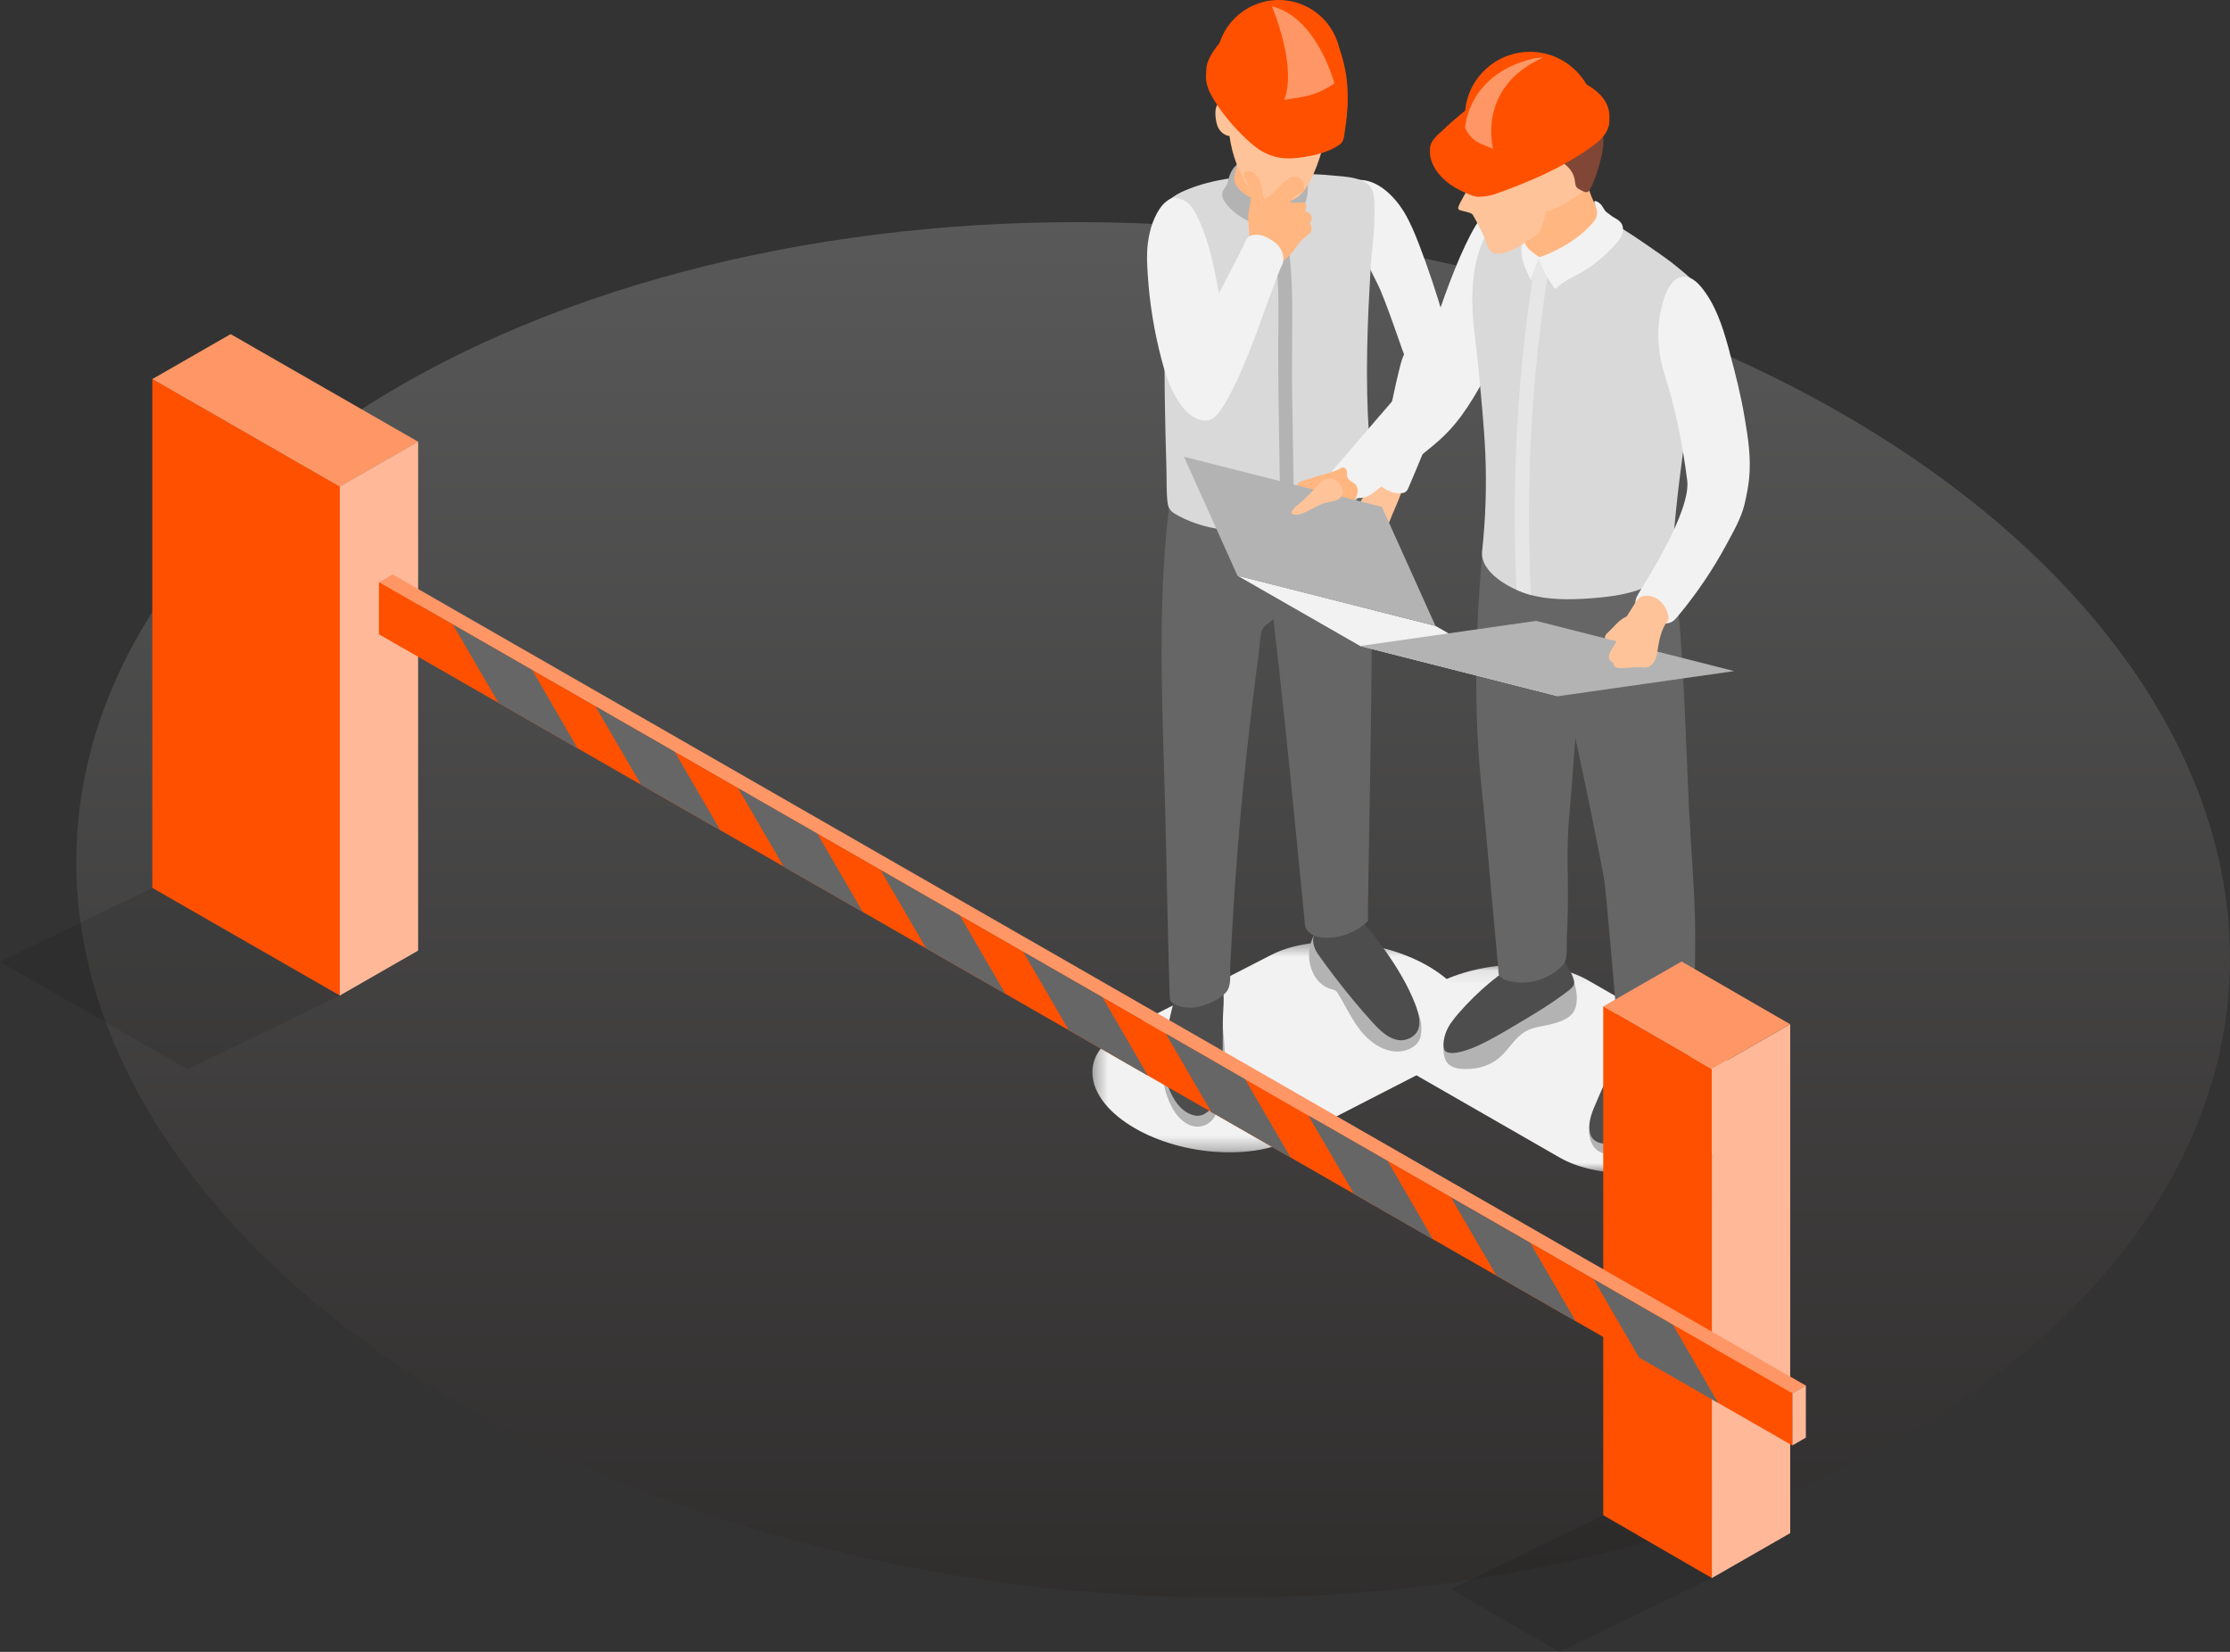 <svg width="162" height="120" viewBox="0 0 162 120" fill="none" xmlns="http://www.w3.org/2000/svg">
<rect x="0" y="0" width="162" height="120" fill="#333333" stroke="none"/>
<path style="mix-blend-mode:multiply" opacity="0.2" d="M158.828 83.467C146.702 109.333 103.273 122.532 61.812 112.938C20.359 103.351 -3.417 74.604 8.709 48.738C20.835 22.872 64.264 9.673 105.724 19.267C147.177 28.855 170.961 57.601 158.835 83.467H158.828Z" fill="url(#paint0_linear_4998_60547)"/>
<g style="mix-blend-mode:multiply">
<mask id="mask0_4998_60547" style="mask-type:luminance" maskUnits="userSpaceOnUse" x="79" y="68" width="28" height="16">
<path d="M106.831 68.422H79.354V83.712H106.831V68.422Z" fill="white"/>
</mask>
<g mask="url(#mask0_4998_60547)">
<path d="M93.843 82.766L104.647 77.219C107.752 75.623 107.515 72.573 104.119 70.408C100.723 68.244 95.448 67.779 92.342 69.374L81.539 74.921C78.433 76.517 78.671 79.568 82.066 81.732C85.462 83.896 90.737 84.361 93.843 82.766Z" fill="#F2F2F2"/>
</g>
</g>
<g style="mix-blend-mode:multiply">
<mask id="mask1_4998_60547" style="mask-type:luminance" maskUnits="userSpaceOnUse" x="101" y="70" width="27" height="16">
<path d="M127.532 70.09H101.147V85.232H127.532V70.09Z" fill="white"/>
</mask>
<g mask="url(#mask1_4998_60547)">
<path d="M113.31 84.095L103.123 78.245C100.196 76.561 100.56 73.628 103.941 71.686C107.321 69.743 112.433 69.536 115.361 71.213L125.548 77.063C128.475 78.747 128.111 81.68 124.73 83.622C121.35 85.565 116.238 85.772 113.31 84.095Z" fill="#F2F2F2"/>
</g>
</g>
<path d="M87.119 72.24C86.889 72.225 86.718 72.306 86.51 72.366C86.302 72.425 86.071 72.432 85.856 72.462C85.767 72.476 85.67 72.484 85.596 72.543C85.499 72.609 85.462 72.735 85.425 72.846C85.031 74.212 84.704 75.601 84.563 77.012C84.489 77.765 84.459 78.541 84.667 79.264C84.942 80.232 85.507 81.414 86.532 81.769C87.134 81.975 87.78 81.761 88.144 81.259C88.553 80.69 88.672 79.951 88.791 79.272C89.096 77.514 88.999 75.763 88.754 74.005C88.687 73.518 88.605 73.023 88.412 72.565C88.182 72.018 88.107 72.661 87.803 72.587C87.728 72.572 87.684 72.425 87.609 72.373C87.476 72.284 87.268 72.255 87.119 72.24Z" fill="#B3B3B3"/>
<path d="M87.156 71.449C86.926 71.435 86.755 71.516 86.547 71.575C86.339 71.634 86.109 71.641 85.893 71.671C85.804 71.686 85.707 71.693 85.633 71.752C85.536 71.819 85.499 71.944 85.469 72.055C85.076 73.422 84.749 74.81 84.608 76.221C84.533 76.975 84.504 77.75 84.712 78.474C84.987 79.442 85.551 80.623 86.577 80.978C86.755 81.037 86.941 81.074 87.119 81.052C87.349 81.022 87.565 80.904 87.743 80.756C88.308 80.276 88.523 79.508 88.642 78.784C88.828 77.61 88.828 76.413 88.828 75.224C88.828 74.618 88.828 74.005 88.865 73.399C88.895 72.86 88.94 72.284 88.798 71.752C88.731 71.494 88.605 71.243 88.397 71.08C88.36 71.25 88.1 71.856 87.847 71.797C87.773 71.782 87.728 71.634 87.654 71.582C87.52 71.494 87.312 71.464 87.164 71.449" fill="#4D4D4D"/>
<path d="M98.101 67.372C97.989 67.431 97.714 67.342 97.633 67.313C97.506 67.269 97.424 67.202 97.283 67.187C96.889 67.172 96.667 66.855 96.377 66.611C96.355 66.589 96.332 66.574 96.302 66.574C96.273 66.574 96.251 66.596 96.228 66.618C96.028 66.818 95.894 67.062 95.767 67.305C95.515 67.786 95.255 68.273 95.151 68.805C94.943 69.928 95.366 71.294 96.481 71.782C96.622 71.841 96.778 71.863 96.927 71.922C97.09 71.981 97.135 72.07 97.224 72.218C97.395 72.498 97.558 72.786 97.714 73.074C98.041 73.658 98.361 74.249 98.769 74.781C99.438 75.652 100.419 76.383 101.519 76.391C102.225 76.391 103.064 76.007 103.206 75.268C103.362 74.478 103.183 73.577 102.619 72.978C102.604 73.096 102.477 73.2 102.373 73.119C102.314 73.074 102.336 72.89 102.321 72.823C102.254 72.483 102.032 72.158 101.861 71.863C101.474 71.183 101.051 70.526 100.605 69.891C99.891 68.879 99.126 67.896 98.205 67.054C98.264 67.106 98.16 67.313 98.093 67.379" fill="#B3B3B3"/>
<path d="M98.138 66.582C98.027 66.641 97.752 66.552 97.67 66.523C97.544 66.478 97.462 66.412 97.321 66.397C96.957 66.382 96.726 66.272 96.392 66.176C96.37 66.176 96.355 66.146 96.37 66.139C96.05 66.707 95.76 67.284 95.493 67.874C95.463 67.948 95.426 68.022 95.411 68.096C95.322 68.488 95.522 68.997 95.746 69.315C96.154 69.891 96.578 70.467 97.009 71.028C97.871 72.151 98.777 73.244 99.728 74.293C100.434 75.069 101.467 76.022 102.559 75.335C103.414 74.803 103.102 73.695 102.797 72.912C102.262 71.553 101.497 70.29 100.657 69.093C99.944 68.081 99.178 67.099 98.257 66.257C98.317 66.309 98.212 66.515 98.145 66.582" fill="#4D4D4D"/>
<path d="M99.624 38.538C99.58 37.039 99.513 35.539 99.327 34.047C99.223 33.227 99.082 32.4 98.733 31.654C98.867 31.928 98.621 32.77 98.592 33.08C98.547 33.538 98.428 33.818 98.228 34.225C97.819 35.037 97.276 35.761 96.57 36.337C96.073 36.743 95.486 37.083 94.839 37.142C94.156 37.201 93.516 36.943 92.9 36.677C92.811 36.64 91.235 36.042 91.25 36.152C91.562 38.147 91.852 40.141 92.134 42.135C93.085 48.834 94.72 66.524 94.765 66.82C94.794 67.034 94.78 67.292 94.891 67.484C95.017 67.698 95.24 67.868 95.471 67.964C95.753 68.09 96.065 68.127 96.377 68.127C97.462 68.127 98.547 67.698 99.327 66.952C99.35 66.93 99.364 66.915 99.379 66.886C99.379 66.864 99.379 66.842 99.379 66.82C99.32 66.421 99.825 45.296 99.624 38.538Z" fill="#666666"/>
<path d="M93.406 40.148C93.294 38.973 93.012 37.814 92.596 36.654C92.551 36.521 92.492 36.381 92.373 36.3C92.239 36.211 92.068 36.218 91.912 36.226C91.154 36.285 90.396 36.41 89.638 36.373C87.915 36.292 86.257 35.332 85.336 33.877C85.21 34.697 85.091 35.524 84.987 36.351C84.117 43.132 84.385 49.861 84.585 56.67C84.638 58.414 84.682 60.157 84.719 61.9C84.794 65.386 84.861 68.865 84.972 72.351C84.972 72.492 84.987 72.632 85.061 72.75C85.121 72.839 85.217 72.898 85.314 72.949C85.856 73.23 86.503 73.26 87.105 73.127C87.758 72.979 88.553 72.617 89.029 72.129C89.49 71.657 89.341 70.822 89.371 70.202C89.453 68.459 89.557 66.723 89.668 64.98C89.906 61.501 90.203 58.029 90.582 54.565C90.842 52.18 91.132 49.787 91.451 47.408C91.518 46.906 91.504 46.286 91.674 45.806C91.808 45.414 92.091 45.355 92.38 45.082C93.012 44.505 93.257 43.568 93.354 42.755C93.473 41.869 93.48 41.005 93.406 40.148Z" fill="#666666"/>
<path d="M98.933 36.293C98.621 36.824 98.316 37.356 98.004 37.888C97.9 38.073 97.796 38.324 97.945 38.479C98.086 38.627 98.331 38.545 98.51 38.449C98.725 38.324 98.926 38.176 99.104 38.006C98.911 38.848 98.591 39.661 98.168 40.407C98.026 40.651 97.878 40.902 97.811 41.175C97.766 41.345 97.781 41.566 97.945 41.648C98.093 41.722 98.264 41.626 98.383 41.522C98.814 41.153 99.067 40.628 99.297 40.119C99.163 40.754 99.022 41.389 98.978 42.039C98.963 42.217 98.963 42.401 99.037 42.556C99.119 42.711 99.305 42.83 99.468 42.77C99.594 42.726 99.669 42.601 99.765 42.512C99.84 42.438 99.921 42.386 99.996 42.312C100.137 42.165 100.189 41.958 100.226 41.758C100.412 40.85 100.382 39.904 100.59 38.996C100.917 37.548 101.801 36.256 102.069 34.793C102.084 34.734 102.091 34.667 102.069 34.608C102.046 34.527 101.98 34.461 101.92 34.409C101.556 34.114 101.095 33.973 100.649 33.848C100.687 33.855 100.345 34.498 100.308 34.549C100.181 34.741 100.033 34.904 99.854 35.052C99.461 35.391 99.193 35.842 98.933 36.285" fill="#FFC399"/>
<path d="M105.383 25.576C105.383 24.712 105.115 23.914 104.87 23.072C104.35 21.277 103.763 19.512 103.094 17.769C102.782 16.964 102.455 16.159 102.009 15.42C101.994 15.391 101.972 15.361 101.957 15.332C101.266 14.231 100.025 12.976 98.599 13.072C98.539 13.072 98.472 13.086 98.42 13.123C98.331 13.197 98.338 13.33 98.353 13.441C98.398 13.751 98.502 14.061 98.495 14.371C98.495 14.733 98.398 15.103 98.391 15.472C98.383 16.211 98.495 16.942 98.725 17.636C99.074 18.692 99.602 19.675 100.092 20.665C100.649 21.78 101.898 25.539 102.002 25.746C101.794 26.167 101.697 26.684 101.586 27.113C101.318 28.161 100.493 32.216 100.256 33.184C100.196 33.413 100.144 33.635 100.077 33.864C100.048 33.982 100.01 34.1 99.981 34.211C99.944 34.329 99.877 34.462 99.862 34.58C99.825 34.942 100.263 35.289 100.531 35.466C100.954 35.739 101.474 35.917 101.965 35.799C102.225 35.739 102.299 35.474 102.396 35.252C103.666 32.268 104.937 29.277 105.338 26.034C105.36 25.879 105.368 25.731 105.368 25.584" fill="#F2F2F2"/>
<path d="M99.729 13.898C99.35 12.841 97.686 12.834 96.749 12.745C95.464 12.612 94.171 12.634 92.885 12.679C90.574 12.76 88.211 12.923 86.086 13.838C85.685 14.008 85.291 14.208 84.979 14.511C84.667 14.813 84.444 15.227 84.466 15.663C84.489 16.099 84.727 16.431 84.712 16.874C84.697 17.354 84.682 17.834 84.674 18.314C84.585 21.793 84.57 25.279 84.615 28.758C84.637 30.502 84.682 32.237 84.734 33.98C84.764 34.808 84.719 35.672 84.816 36.492C84.882 37.075 85.172 37.238 85.67 37.504C86.22 37.799 86.814 38.02 87.416 38.19C88.68 38.538 90.002 38.634 91.31 38.611C93.517 38.575 95.791 38.19 97.633 36.972C98.317 36.521 98.964 35.952 99.454 35.295C99.967 34.608 99.632 33.781 99.558 32.961C99.38 30.989 99.305 29.017 99.305 27.037C99.305 24.954 99.38 22.872 99.499 20.796C99.551 19.843 99.588 18.927 99.699 17.982C99.826 16.941 99.87 15.884 99.848 14.836C99.84 14.518 99.826 14.2 99.714 13.898" fill="#D9D9D9"/>
<path d="M93.97 38.369C93.635 38.428 93.308 38.48 92.974 38.509C93.004 36.227 92.967 33.937 92.922 31.699C92.892 29.727 92.855 27.681 92.863 25.672V24.594C92.9 21.477 92.937 18.249 91.993 15.287L92.944 14.984C93.933 18.094 93.903 21.403 93.866 24.601V25.672C93.843 27.674 93.88 29.705 93.918 31.677C93.962 33.871 93.999 36.116 93.97 38.361" fill="#B3B3B3"/>
<path d="M91.346 11.268C91.25 11.179 91.146 11.069 91.027 11.017C90.938 10.98 90.849 11.002 90.767 10.965C90.67 10.928 90.314 10.581 90.365 10.463C90.061 11.12 89.511 13.159 89.422 13.477C89.333 13.802 89.281 13.964 89.489 14.267C89.89 14.843 90.536 15.227 91.235 15.367C91.926 15.5 92.654 15.397 93.308 15.131C93.724 14.961 94.393 14.621 94.564 14.164C94.66 13.905 94.601 13.499 94.608 13.218C94.623 12.871 94.638 12.516 94.653 12.169C94.549 12.443 94.252 12.598 93.962 12.62C93.672 12.642 93.39 12.546 93.122 12.428C92.468 12.147 91.867 11.755 91.354 11.268" fill="#FFB680"/>
<path d="M92.558 16.551C92.343 16.492 92.12 16.47 91.904 16.44C90.841 16.263 89.846 15.709 89.147 14.896C88.917 14.63 88.709 14.291 88.813 13.958C88.858 13.803 88.969 13.67 89.058 13.53C89.229 13.264 89.229 12.961 89.355 12.673C89.437 12.481 89.541 12.281 89.682 12.126C89.772 12.03 89.876 11.949 89.95 11.846C89.898 12.038 89.809 12.222 89.749 12.415C89.705 12.562 89.675 12.717 89.668 12.865C89.66 13.005 89.653 13.153 89.712 13.286C89.823 13.545 90.024 13.759 90.232 13.944C90.819 14.446 91.451 14.616 92.186 14.793C92.506 14.867 92.506 15.074 92.528 15.369C92.536 15.472 92.543 16.551 92.573 16.558" fill="#B3B3B3"/>
<path d="M93.189 16.425C93.383 16.447 93.554 16.314 93.702 16.189C93.881 16.026 94.074 15.901 94.237 15.723C94.408 15.531 94.549 15.317 94.668 15.096C95.092 14.283 95.055 13.434 94.921 12.555C94.557 13.397 93.895 14.113 93.078 14.534C92.863 14.645 92.536 14.608 92.387 14.845C92.283 15.007 92.432 15.066 92.528 15.192C92.669 15.369 92.766 15.591 92.87 15.79C92.907 15.864 93.123 16.425 93.182 16.433" fill="#B3B3B3"/>
<path d="M94.438 2.213C93.881 1.969 93.257 1.844 92.647 1.873C92.046 1.903 91.406 1.977 90.849 2.213C89.98 2.59 89.37 3.425 89.088 4.326C88.91 4.887 88.85 5.478 88.85 6.069C88.85 6.364 88.88 6.66 88.887 6.955C88.887 7.096 88.858 7.406 89.021 7.48C88.828 7.398 88.59 7.45 88.449 7.605C88.174 7.915 88.315 8.839 88.457 9.186C88.605 9.541 88.932 9.843 89.318 9.88C89.512 11.254 89.995 12.635 90.834 13.751C91.02 13.995 91.221 14.223 91.466 14.393C92.023 14.77 92.751 14.77 93.42 14.659C94.111 14.541 94.512 14.194 94.891 13.625C95.308 12.99 95.605 12.251 95.843 11.535C96.118 10.722 96.326 9.88 96.467 9.038C96.615 8.189 96.645 7.362 96.675 6.512C96.69 5.973 96.675 5.441 96.578 4.909C96.489 4.414 96.259 4.097 96.006 3.661C95.85 3.388 95.753 3.151 95.516 2.922C95.196 2.627 94.832 2.39 94.431 2.213" fill="#FFC399"/>
<path d="M90.373 4.591C90.225 4.17 90.121 3.741 90.076 3.291C90.061 3.143 90.032 2.959 89.89 2.899C89.809 2.863 89.712 2.877 89.623 2.899C89.385 2.988 89.207 3.188 89.095 3.409C88.984 3.631 88.932 3.882 88.887 4.126C88.687 5.234 88.597 6.356 88.62 7.486C88.895 7.597 89.11 7.834 89.251 8.1C89.348 8.284 89.46 8.919 89.653 8.897C89.779 8.882 89.935 8.735 90.084 8.705C90.136 8.698 90.463 8.653 90.492 8.705C90.299 8.21 90.284 7.664 90.292 7.139C90.292 6.859 90.373 6.6 90.388 6.319C90.418 5.839 90.648 5.293 90.47 4.827C90.44 4.739 90.403 4.657 90.373 4.569" fill="#804636"/>
<path d="M96.429 8.669C96.436 8.714 96.451 8.765 96.488 8.78C96.592 8.529 96.696 8.271 96.808 8.019C96.882 7.842 96.957 7.672 97.008 7.495C97.083 7.229 97.12 6.963 97.157 6.69C97.216 6.239 97.276 5.789 97.254 5.338C97.239 5.013 97.172 4.673 96.986 4.4C96.882 4.245 96.704 4.105 96.525 4.149C96.347 4.193 96.258 4.393 96.206 4.57C96.035 5.19 96.072 5.803 96.139 6.439C96.213 7.192 96.295 7.931 96.436 8.677" fill="#804636"/>
<path d="M88.962 4.916C89.229 5.108 89.571 5.16 89.898 5.182C90.225 5.204 90.567 5.197 90.879 5.3C90.708 5.618 90.314 5.861 90.344 6.223C90.373 6.519 90.686 6.704 90.968 6.8C91.622 7.036 92.328 7.147 93.011 7.021C93.695 6.896 94.341 6.526 94.728 5.95C94.772 6.105 94.943 6.194 95.092 6.26C95.508 6.445 95.976 6.63 96.4 6.452C96.793 6.29 96.994 5.854 97.083 5.433C97.165 5.042 97.172 4.628 97.098 4.229C97.039 3.889 96.92 3.557 96.771 3.239C96.645 2.981 96.481 2.73 96.288 2.523C95.761 1.969 94.936 1.703 94.185 1.851C93.999 1.888 93.821 1.947 93.635 1.947C93.494 1.947 93.361 1.91 93.227 1.88C92.402 1.696 91.525 1.806 90.723 2.08C90.269 2.235 89.831 2.442 89.467 2.752C88.932 3.202 88.181 4.347 88.962 4.916Z" fill="#995441"/>
<path d="M87.899 6.718C88.047 7.036 88.233 7.339 88.419 7.62C89.118 8.654 89.957 9.599 90.893 10.419C91.852 11.254 92.848 11.608 94.126 11.483C95.151 11.379 96.504 11.113 97.351 10.478C97.685 10.227 97.655 9.71 97.722 9.333C97.811 8.816 97.863 8.299 97.878 7.775C97.908 6.748 97.782 5.714 97.507 4.724C97.328 4.081 97.083 3.431 96.645 2.929C96.645 3.21 96.615 3.498 96.645 3.779C96.66 3.956 96.712 4.081 96.541 4.214C96.303 4.392 95.879 4.333 95.604 4.384C94.653 4.547 93.665 4.613 92.714 4.384C92.067 4.229 91.354 3.963 90.797 3.594C90.574 3.446 90.418 3.269 90.306 3.025C90.262 2.922 90.054 2.316 90.188 2.242C89.422 2.693 88.753 3.306 88.248 4.03C87.884 4.547 87.535 5.145 87.617 5.795C87.654 6.12 87.758 6.43 87.891 6.733" fill="#FF5000"/>
<path d="M87.921 6.232C88.07 6.55 88.248 6.853 88.442 7.133C89.14 8.167 89.98 9.113 90.916 9.933C91.874 10.767 92.87 11.122 94.148 10.996C95.174 10.893 96.526 10.627 97.373 9.992C97.707 9.741 97.678 9.224 97.745 8.847C97.834 8.33 97.886 7.813 97.901 7.288C97.93 6.262 97.804 5.227 97.529 4.238C97.351 3.595 97.106 2.945 96.667 2.443C96.667 2.723 96.638 3.012 96.667 3.292C96.682 3.47 96.734 3.595 96.563 3.728C96.325 3.905 95.902 3.846 95.627 3.898C94.676 4.06 93.688 4.127 92.736 3.898C92.09 3.743 91.377 3.477 90.819 3.108C90.596 2.96 90.44 2.783 90.329 2.539C90.284 2.435 90.076 1.83 90.21 1.756C89.445 2.206 88.776 2.82 88.271 3.543C87.906 4.068 87.557 4.666 87.639 5.309C87.676 5.634 87.78 5.944 87.914 6.247" fill="#FF5000"/>
<path d="M97.388 4.695C97.388 4.843 97.366 4.983 97.343 5.123C97.18 5.633 96.734 6.113 96.021 6.482C94.208 7.413 91.332 7.273 89.601 6.172C88.909 5.729 88.508 5.205 88.389 4.673C88.389 4.54 88.389 4.407 88.389 4.274C88.389 4.126 88.412 3.978 88.434 3.838C88.761 1.578 90.767 -0.099 93.1 0.005C95.456 0.115 97.306 1.999 97.395 4.296C97.395 4.422 97.395 4.555 97.395 4.688" fill="#FF5000"/>
<path d="M92.357 0.471L92.431 0.663C92.431 0.663 93.776 4.903 92.81 7.244L94.074 7.037C94.787 6.919 95.471 6.668 96.087 6.291L96.481 6.047C96.481 6.047 95.634 1.232 92.365 0.471" fill="#FF5000"/>
<path d="M92.402 0.47L92.476 0.662C92.476 0.662 94.252 4.917 93.278 7.258L94.542 7.052C95.255 6.933 95.939 6.682 96.548 6.306L96.942 6.062C96.942 6.062 95.671 1.231 92.394 0.463" fill="#FF9666"/>
<path d="M83.731 16.189C83.56 16.662 83.456 17.157 83.389 17.652C83.285 18.435 83.33 19.195 83.382 19.978C83.516 22.076 83.857 24.152 84.4 26.183C84.742 27.476 85.195 28.798 86.101 29.788C86.369 30.076 86.681 30.349 87.067 30.43C87.506 30.526 87.996 30.349 88.271 29.994C88.435 29.78 88.524 29.522 88.598 29.263C89.371 26.545 89.014 23.635 88.472 20.857C88.16 19.262 87.833 17.622 87.164 16.13C86.904 15.546 86.599 14.837 85.983 14.549C85.782 14.453 85.492 14.35 85.269 14.365C85.076 14.38 84.89 14.512 84.734 14.631C84.511 14.8 84.34 15.015 84.192 15.251C84.14 15.325 84.095 15.406 84.05 15.487C83.924 15.716 83.82 15.953 83.731 16.197" fill="#F2F2F2"/>
<path d="M90.707 15.465C90.752 15.052 90.908 14.645 90.886 14.232C90.864 13.737 90.603 13.286 90.395 12.836C90.366 12.769 90.336 12.695 90.343 12.629C90.366 12.474 90.566 12.407 90.722 12.422C91.094 12.466 91.384 12.784 91.525 13.138C91.666 13.486 91.681 13.87 91.748 14.239C91.763 14.306 91.785 14.387 91.844 14.409C91.896 14.431 91.956 14.409 92.008 14.372C92.543 14.069 92.907 13.545 93.375 13.146C93.591 12.961 93.851 12.799 94.133 12.836C94.334 12.865 94.512 12.998 94.616 13.175C94.72 13.353 94.757 13.559 94.757 13.759C94.757 13.811 94.757 13.862 94.72 13.899C94.69 13.936 94.638 13.958 94.586 13.973C94.23 14.091 93.918 14.35 93.732 14.675C93.984 14.793 94.274 14.704 94.557 14.697C94.624 14.697 94.698 14.697 94.757 14.734C94.861 14.793 94.906 14.918 94.898 15.037C94.898 15.155 94.839 15.266 94.794 15.369C94.995 15.369 95.188 15.509 95.255 15.701C95.322 15.894 95.27 16.115 95.114 16.256C95.329 16.366 95.322 16.691 95.181 16.891C95.04 17.09 94.817 17.208 94.638 17.371C94.349 17.629 94.163 17.977 93.918 18.279C93.457 18.841 92.773 19.225 92.431 19.86C92.253 20.192 92.164 20.591 91.859 20.828C91.621 20.089 91.034 19.476 90.306 19.195C90.202 19.158 90.076 19.099 90.076 18.988C90.076 18.715 90.433 18.309 90.552 18.065C90.648 17.873 90.722 17.689 90.745 17.474C90.812 16.809 90.611 16.137 90.7 15.473" fill="#FFB680"/>
<path d="M86.108 25.48C85.893 25.849 85.692 26.218 85.566 26.625C85.209 27.762 85.521 29.077 86.346 29.948C86.718 30.34 87.26 30.657 87.788 30.524C88.234 30.414 88.538 30.015 88.783 29.631C89.608 28.346 90.188 26.927 90.767 25.517C91.34 24.128 92.781 19.925 93.108 19.319C93.376 18.824 93.197 18.204 92.826 17.805C92.662 17.628 92.454 17.488 92.246 17.362C91.993 17.214 91.726 17.096 91.436 17.059C91.198 17.029 90.886 17.059 90.686 17.214C90.507 17.355 90.455 17.598 90.359 17.798C90.188 18.16 89.096 20.287 88.716 20.989C87.966 22.377 87.186 23.744 86.361 25.088C86.279 25.221 86.198 25.354 86.116 25.494" fill="#F2F2F2"/>
<path d="M112.739 70.239C112.694 70.276 112.627 70.298 112.531 70.298C112.263 70.283 112.025 70.209 111.75 70.224C111.475 70.246 111.171 70.283 111.022 69.988C110.346 70.372 109.7 70.8 109.075 71.266C108.436 71.746 107.82 72.263 107.24 72.809C106.95 73.083 106.668 73.371 106.4 73.666C106.267 73.814 106.133 73.962 105.999 74.109C105.954 74.168 105.917 74.257 105.836 74.257C105.791 74.257 105.68 74.117 105.717 74.109C105.538 74.146 105.419 74.301 105.323 74.457C104.981 75.003 104.818 75.66 104.862 76.303C104.877 76.54 104.914 76.783 105.011 77.005C105.174 77.389 105.605 77.581 105.999 77.633C107.039 77.758 108.154 77.5 108.949 76.813C109.618 76.237 110.041 75.38 110.807 74.937C111.349 74.626 111.988 74.56 112.59 74.427C113.14 74.301 113.898 74.065 114.255 73.592C114.663 73.038 114.581 72.167 114.411 71.546C114.299 71.14 114.128 70.741 113.868 70.409C113.608 70.076 113.251 69.81 112.843 69.707C112.828 69.87 112.872 70.128 112.746 70.239" fill="#B3B3B3"/>
<path d="M112.731 69.677C112.679 69.721 112.612 69.751 112.531 69.743C112.263 69.729 112.025 69.655 111.75 69.669C111.475 69.692 111.171 69.729 111.022 69.433C109.112 70.534 107.396 71.952 105.954 73.614C105.598 74.028 105.249 74.471 105.048 74.98C104.907 75.342 104.825 75.771 104.892 76.155C104.966 76.598 105.657 76.509 105.992 76.436C106.571 76.317 107.128 76.081 107.663 75.822C108.444 75.438 109.194 75.002 109.937 74.559C111.327 73.739 112.716 72.919 113.987 71.93C114.277 71.701 114.433 71.516 114.321 71.154C114.165 70.637 113.883 70.157 113.504 69.766C113.311 69.573 113.095 69.396 112.865 69.256C112.887 69.411 112.843 69.581 112.746 69.669" fill="#4D4D4D"/>
<path d="M114.849 42.977C113.749 43.073 112.657 42.585 111.824 41.861C110.992 41.137 110.39 40.192 109.848 39.232C109.595 38.789 109.365 38.656 108.956 38.434C108.741 38.316 108.191 37.806 108.369 37.496C107.901 38.301 107.752 39.247 107.678 40.17C107.18 45.99 107.032 51.722 107.663 57.542C107.879 59.529 108.042 61.53 108.22 63.525C108.399 65.541 108.815 70.121 108.845 70.394C108.86 70.534 108.837 70.711 108.897 70.829C109.045 71.132 109.558 71.265 109.855 71.317C111.178 71.561 112.605 71.095 113.526 70.121C113.578 70.069 113.63 70.01 113.66 69.943C113.89 69.448 113.801 68.658 113.823 68.119C113.86 67.447 113.883 66.767 113.897 66.095C113.942 63.835 113.779 61.59 113.994 59.337C114.239 56.685 114.38 54.048 114.633 51.404C114.893 48.605 115.034 45.791 114.849 42.984" fill="#666666"/>
<path d="M110.034 15.576C109.782 15.14 109.291 14.882 108.786 14.904C108.273 14.926 107.872 15.399 107.597 15.783C105.554 18.597 103.339 26.537 103.079 27.069C102.96 27.187 102.841 27.313 102.73 27.424C102.381 27.771 102.039 28.125 101.712 28.487C101.348 28.894 99.067 31.553 98.279 32.469C97.893 32.919 97.506 33.37 97.12 33.82C96.964 34.005 96.726 34.167 96.741 34.426C96.756 34.684 96.897 34.936 97.046 35.135C97.298 35.482 97.61 35.792 97.997 35.984C98.383 36.177 98.844 36.236 99.252 36.088C99.498 35.999 99.713 35.837 99.929 35.674C100.865 34.965 101.809 34.256 102.708 33.51C103.547 32.816 104.446 32.151 105.197 31.361C106.639 29.846 107.538 28.015 108.556 26.212C109.596 24.373 110.213 22.194 110.658 20.141C110.763 19.675 110.852 19.195 110.792 18.722C110.718 18.124 110.48 17.555 110.391 16.957C110.324 16.492 110.272 15.975 110.034 15.561" fill="#F2F2F2"/>
<path d="M118.824 74.958C118.296 75.851 117.798 76.753 117.33 77.676C117.033 78.259 116.751 78.85 116.483 79.449C116.349 79.744 116.216 80.047 116.089 80.342C116.067 80.394 116.052 80.498 115.993 80.505C115.911 80.505 115.933 80.424 115.903 80.394C115.881 80.372 115.851 80.401 115.837 80.431C115.777 80.542 115.74 80.66 115.703 80.778C115.681 80.852 115.651 80.926 115.628 81.007C115.45 81.569 115.354 82.123 115.502 82.699C115.621 83.149 115.889 83.57 116.349 83.733C116.765 83.88 117.226 83.858 117.664 83.762C119.203 83.437 120.481 82.204 120.986 80.727C121.135 80.298 121.194 79.7 121.543 79.382C121.729 79.205 121.959 79.087 122.153 78.917C122.428 78.688 122.591 78.496 122.695 78.149C122.873 77.528 122.918 76.856 122.74 76.236C122.561 75.615 122.138 75.046 121.551 74.766C121.573 74.773 121.514 75.039 121.499 75.069C121.454 75.165 121.365 75.246 121.283 75.312C121.149 75.416 121.023 75.512 120.882 75.6C120.771 75.667 120.689 75.8 120.57 75.851C120.265 75.984 119.693 75.778 119.381 75.681C119.158 75.615 118.638 75.26 118.816 74.958" fill="#B3B3B3"/>
<path d="M115.51 81.362C115.487 81.465 115.473 81.576 115.465 81.687C115.443 81.99 115.473 82.411 115.666 82.662C115.851 82.906 116.164 83.053 116.468 83.068C116.877 83.098 117.278 82.943 117.642 82.765C119.388 81.894 120.652 80.298 121.685 78.651C122.108 77.972 122.524 77.248 122.628 76.442C122.717 75.778 122.168 75.032 121.677 74.633C121.573 74.544 121.462 74.47 121.35 74.397C121.484 74.478 120.674 75.253 120.57 75.305C120.265 75.438 119.693 75.231 119.381 75.135C119.158 75.069 118.638 74.714 118.816 74.411C117.687 76.317 116.699 78.296 115.851 80.343C115.71 80.675 115.577 81.015 115.51 81.369" fill="#4D4D4D"/>
<path d="M122.807 60.489C122.747 59.61 122.695 58.731 122.658 57.852C122.495 54.225 122.383 50.592 122.138 46.972C121.997 44.949 121.818 42.925 121.551 40.908C121.417 39.889 121.254 38.84 120.704 37.969C120.838 39.018 121.127 40.221 120.548 41.182C120.013 42.068 118.177 42.349 117.204 42.43C116.179 42.519 114.626 42.748 113.734 42.061C112.954 41.462 112.3 40.355 111.951 39.453C111.074 41.499 110.992 43.863 111.713 45.961C111.802 46.226 111.913 46.5 112.121 46.699C112.329 46.898 112.649 47.002 112.902 46.876C113.667 50.104 114.395 53.339 115.079 56.582C115.413 58.184 115.74 59.795 116.06 61.405C116.223 62.225 116.379 63.052 116.535 63.872C116.662 64.551 117.494 74.419 117.546 75.121C117.568 75.431 117.561 75.734 117.568 76.044C117.568 76.177 117.613 76.288 117.68 76.391C117.917 76.731 118.46 76.894 118.854 76.96C119.604 77.078 120.392 76.982 121.098 76.709C121.766 76.45 122.621 76 122.747 75.254C123.074 73.341 123.119 71.398 123.141 69.463C123.141 69.16 123.141 68.857 123.149 68.547C123.171 65.859 122.963 63.178 122.792 60.496" fill="#666666"/>
<path d="M121.914 19.452C121.312 18.95 120.666 18.506 120.02 18.056C118.719 17.162 117.412 16.254 115.97 15.604C114.529 14.946 112.939 14.548 111.363 14.71C110.88 14.762 110.39 14.865 109.952 15.079C109.543 15.279 109.179 15.559 108.859 15.884C107.5 17.244 107.106 19.075 106.98 20.929C106.846 22.909 107.24 24.91 107.418 26.875C107.596 28.891 107.812 30.908 107.901 32.939C108.005 35.303 107.923 37.673 107.671 40.03C107.5 41.603 109.744 42.792 111.014 43.169C112.448 43.59 113.979 43.575 115.48 43.471C117.501 43.331 119.633 42.999 121.156 41.669C121.246 41.596 121.327 41.514 121.379 41.411C121.431 41.3 121.439 41.175 121.446 41.049C121.587 38.323 121.892 35.613 122.256 32.909C122.598 30.369 122.888 27.843 123.252 25.317C123.378 24.46 123.475 23.596 123.519 22.724C123.541 22.229 123.705 21.446 123.46 20.988C123.155 20.442 122.486 19.932 122.011 19.533C121.974 19.504 121.944 19.474 121.907 19.452" fill="#D9D9D9"/>
<path d="M111.23 43.221C111.163 43.206 111.089 43.184 111.022 43.162C110.769 43.088 110.472 42.978 110.167 42.837C109.781 34.757 110.256 26.647 111.594 18.67L112.619 18.832C111.274 26.883 110.806 35.067 111.222 43.214" fill="#E6E6E6"/>
<path d="M112.315 19.57C112.441 19.755 112.597 19.748 112.813 19.703C113.065 19.652 113.31 19.578 113.548 19.489C114.113 19.282 114.663 19.009 115.168 18.684C115.614 18.396 116.037 18.056 116.342 17.628C116.61 17.251 116.892 16.623 116.78 16.143C116.728 15.914 116.506 15.752 116.357 15.574C116.171 15.338 116.008 15.087 115.867 14.821C115.658 14.43 115.502 14.008 115.376 13.58C115.331 13.418 115.242 13.24 115.22 13.078C115.198 12.864 115.25 12.635 115.242 12.42C115.242 12.273 115.213 12.095 115.086 12.014C114.99 11.955 114.856 11.97 114.759 12.029C114.663 12.088 114.581 12.177 114.514 12.265C113.92 13.004 113.333 13.78 112.567 14.341C112.211 14.599 111.824 14.814 111.43 15.013C111.014 15.22 110.583 15.405 110.13 15.464C110.019 15.478 109.885 15.493 109.833 15.597C109.803 15.656 109.803 15.73 109.811 15.796C109.855 16.151 109.915 16.549 110.085 16.86C110.249 17.163 110.435 17.451 110.62 17.746C110.762 17.975 110.91 18.197 111.059 18.418C111.133 18.529 111.215 18.64 111.289 18.743C111.334 18.802 111.378 18.98 111.482 18.906C111.527 18.884 111.549 18.832 111.586 18.802C111.683 18.721 111.832 18.758 111.921 18.839C112.01 18.921 112.055 19.046 112.107 19.157C112.166 19.29 112.225 19.415 112.3 19.534C112.3 19.541 112.315 19.556 112.315 19.563" fill="#FFB680"/>
<path d="M111.876 18.684C111.794 18.773 111.742 18.876 111.69 18.987C111.586 19.224 111.49 19.467 111.416 19.718C111.378 19.844 111.341 19.977 111.311 20.103C111.297 20.162 111.282 20.228 111.274 20.287C111.267 20.324 111.237 20.383 111.252 20.42C111.014 19.955 110.769 19.482 110.635 18.973C110.472 18.374 110.457 17.695 110.769 17.141C110.754 17.244 110.732 17.347 110.739 17.451C110.739 17.658 110.873 17.835 110.985 18.005C111.111 18.182 111.794 18.706 111.876 18.677" fill="#F2F2F2"/>
<path d="M115.435 16.485C114.425 17.519 113.125 18.228 111.757 18.723C112.04 19.506 112.426 20.244 112.917 20.916C112.931 20.939 112.946 20.961 112.976 20.968C113.021 20.983 113.073 20.946 113.102 20.909C113.593 20.414 114.254 20.141 114.863 19.801C115.77 19.284 116.572 18.59 117.286 17.829C117.501 17.6 117.709 17.356 117.828 17.061C117.94 16.765 117.94 16.411 117.739 16.16C117.598 15.982 117.39 15.886 117.197 15.768C117.078 15.701 116.974 15.598 116.862 15.524C116.766 15.458 116.669 15.391 116.595 15.295C116.52 15.199 116.468 15.088 116.401 14.985C116.297 14.822 116.141 14.697 115.97 14.623C115.918 14.601 115.852 14.594 115.822 14.638C115.807 14.66 115.822 14.69 115.822 14.712C115.844 14.793 115.874 14.867 115.904 14.948C116.015 15.236 116.075 15.509 115.956 15.797C115.844 16.063 115.636 16.27 115.443 16.47" fill="#F2F2F2"/>
<path d="M116.142 10.753C116.127 9.615 116.112 8.507 115.295 7.591C114.864 7.111 114.284 6.771 113.66 6.572C112.79 6.284 111.847 6.254 110.948 6.417C109.885 6.602 108.867 7.06 108.079 7.791C106.638 9.12 106.452 10.989 106.794 12.821C106.824 12.969 106.853 13.109 106.831 13.257C106.801 13.501 106.103 14.601 105.962 14.978C105.932 15.052 105.91 15.14 105.962 15.207C105.991 15.251 106.051 15.266 106.103 15.281C106.303 15.332 106.504 15.384 106.705 15.443C106.786 15.465 106.861 15.488 106.928 15.539C106.987 15.584 107.024 15.657 107.061 15.724C107.351 16.241 107.619 16.765 107.856 17.305C108.057 17.755 108.079 18.324 108.666 18.42C108.926 18.464 109.194 18.398 109.447 18.317C110.219 18.051 110.896 17.578 111.557 17.105C111.639 17.046 111.72 16.994 111.78 16.92C111.839 16.854 111.876 16.773 111.906 16.692C112.114 16.226 112.255 15.724 112.322 15.222C112.33 15.288 112.404 15.34 112.471 15.34C112.538 15.34 112.605 15.318 112.671 15.288C113.623 14.874 114.514 14.328 115.309 13.67C115.681 13.36 115.763 12.998 115.904 12.555C116.06 12.053 116.149 11.521 116.142 10.996C116.142 10.923 116.142 10.849 116.142 10.775" fill="#FFC399"/>
<path d="M115.741 7.686C115.51 7.235 115.228 6.799 114.812 6.504C114.775 6.482 114.737 6.452 114.693 6.467C114.648 6.482 114.633 6.526 114.611 6.563C114.002 7.892 112.508 8.764 111.044 8.646C110.435 8.594 109.841 8.387 109.231 8.402C109.15 8.402 109.06 8.409 108.986 8.446C108.689 8.587 108.733 9.008 108.585 9.296L108.317 9.37C108.317 10.153 108.325 10.943 108.332 11.726C108.332 11.97 108.771 12.265 108.949 12.398C109.298 12.657 109.64 12.915 109.989 13.174C110.041 12.841 110.264 12.553 110.509 12.317C111.104 11.756 111.944 11.416 112.746 11.534C113.556 11.659 114.292 12.302 114.403 13.107C114.44 13.366 114.44 13.617 114.708 13.742C114.894 13.831 115.206 14.06 115.391 13.912C115.436 13.883 115.458 13.831 115.488 13.787C115.77 13.292 115.949 12.753 116.112 12.213C116.283 11.637 116.446 11.046 116.476 10.448C116.513 9.488 116.194 8.542 115.748 7.686" fill="#804636"/>
<path d="M107.983 9.392C108.027 9.407 108.072 9.429 108.102 9.458C108.184 9.547 108.139 9.687 108.102 9.806C108.042 9.968 107.998 10.145 108.02 10.323C108.042 10.5 108.146 10.67 108.31 10.736C108.406 10.773 108.51 10.773 108.607 10.766C109.187 10.722 109.729 10.463 110.272 10.256C111.401 9.82 112.597 9.562 113.794 9.34C114.433 9.222 115.072 9.111 115.674 8.875C115.867 8.794 116.067 8.69 116.157 8.498C116.246 8.291 116.157 8.04 116.008 7.87C115.986 7.848 115.651 7.604 115.636 7.678C115.681 7.464 115.703 7.235 115.636 7.021C115.555 6.755 115.339 6.556 115.116 6.386C114.492 5.928 113.742 5.677 112.976 5.581C112.211 5.485 111.431 5.551 110.673 5.684C109.268 5.928 107.827 6.452 106.92 7.545C106.764 7.737 106.616 7.952 106.556 8.195C106.474 8.506 106.519 8.941 106.839 9.074C107.21 9.222 107.619 9.252 107.99 9.392" fill="#995441"/>
<path d="M104.543 10.013C104.26 10.287 103.963 10.597 103.896 10.981C103.859 11.225 103.911 11.468 103.993 11.705C104.402 12.842 105.479 13.625 106.608 14.068C106.846 14.165 107.151 14.305 107.411 14.297C107.723 14.29 108.236 14.231 108.526 14.127C111.045 13.241 113.422 12.229 115.592 10.685C116.142 10.294 116.692 9.821 116.863 9.179C116.989 8.706 116.892 8.189 116.655 7.753C116.417 7.325 116.053 6.97 115.644 6.697C115.094 6.32 114.463 6.062 113.801 5.943C113.831 5.943 113.601 6.224 113.571 6.246C113.422 6.35 113.333 6.313 113.17 6.283C112.813 6.224 112.441 6.209 112.077 6.202C111.327 6.187 110.584 6.261 109.856 6.416C109.254 6.542 108.644 6.682 108.161 7.066C107.597 7.524 106.973 7.916 106.408 8.381C105.761 8.898 105.145 9.452 104.55 10.021" fill="#FF5000"/>
<path d="M104.543 9.695C104.26 9.968 103.963 10.278 103.896 10.662C103.859 10.906 103.911 11.15 103.993 11.386C104.402 12.524 105.479 13.307 106.608 13.75C106.846 13.846 107.151 13.986 107.411 13.979C107.723 13.972 108.236 13.913 108.526 13.809C111.045 12.923 113.422 11.911 115.592 10.367C116.142 9.976 116.692 9.503 116.863 8.86C116.989 8.388 116.892 7.87 116.655 7.435C116.417 7.006 116.053 6.652 115.644 6.378C115.094 6.002 114.463 5.743 113.801 5.625C113.831 5.625 113.601 5.906 113.571 5.928C113.422 6.031 113.333 5.994 113.17 5.965C112.813 5.906 112.441 5.891 112.077 5.884C111.327 5.869 110.584 5.943 109.856 6.098C109.254 6.223 108.644 6.364 108.161 6.748C107.597 7.206 106.973 7.597 106.408 8.063C105.761 8.58 105.145 9.134 104.55 9.702" fill="#FF5000"/>
<path d="M115.882 8.469C115.882 8.624 115.882 8.772 115.86 8.919C115.711 9.466 115.265 9.99 114.537 10.412C112.679 11.475 109.662 11.468 107.79 10.397C107.047 9.968 106.601 9.436 106.445 8.882C106.43 8.742 106.423 8.609 106.423 8.461C106.423 8.306 106.43 8.151 106.445 8.003C106.675 5.625 108.696 3.764 111.148 3.764C113.601 3.764 115.651 5.647 115.86 8.055C115.874 8.188 115.882 8.328 115.882 8.461" fill="#FF5000"/>
<path d="M112.07 4.2L112.114 4.178C111.854 4.178 111.877 4.244 111.624 4.303C106.883 5.463 106.72 9.326 106.72 9.326C106.958 9.865 107.388 10.294 107.938 10.515L108.763 10.855C108.763 10.855 108.065 6.785 112.062 4.193" fill="#FF5000"/>
<path d="M112.114 4.178C111.847 4.178 111.587 4.207 111.334 4.266C106.593 5.426 106.43 9.289 106.43 9.289C106.668 9.828 107.099 10.257 107.649 10.478L108.473 10.818C108.473 10.818 107.225 6.349 112.114 4.178Z" fill="#FF9666"/>
<path d="M94.757 34.889C94.579 34.948 94.386 35.007 94.267 35.155C94.148 35.302 94.141 35.509 94.126 35.701C94.111 36.078 94.096 36.447 94.081 36.824C94.081 36.898 94.081 36.972 94.096 37.045C94.118 37.112 94.155 37.178 94.2 37.23C94.415 37.481 94.757 37.599 95.092 37.636C95.82 37.718 96.548 37.459 97.217 37.164C97.544 37.016 97.863 36.861 98.131 36.624C98.398 36.388 98.599 36.071 98.629 35.716C98.644 35.546 98.606 35.376 98.51 35.243C98.331 35.014 97.967 34.933 97.878 34.66C97.811 34.46 97.915 34.224 97.759 34.054C97.618 33.899 97.477 33.965 97.321 34.054C96.838 34.32 96.243 34.431 95.716 34.593C95.396 34.689 95.084 34.785 94.765 34.889" fill="#FFB680"/>
<path d="M93.977 37.083C94.014 37.327 94.155 37.578 94.393 37.644C94.556 37.688 94.75 37.644 94.869 37.755C94.973 37.844 94.987 37.999 95.062 38.109C95.144 38.228 95.292 38.294 95.433 38.272C95.604 38.242 95.768 38.102 95.924 38.176C95.968 38.198 95.998 38.228 96.035 38.257C96.162 38.368 96.355 38.449 96.511 38.368C96.585 38.331 96.637 38.265 96.704 38.228C96.741 38.206 96.786 38.198 96.83 38.183C96.979 38.132 97.083 37.999 97.172 37.858C97.284 37.681 97.373 37.496 97.44 37.304C97.462 37.245 97.477 37.186 97.462 37.127C97.454 37.083 97.425 37.038 97.41 36.994C97.328 36.75 97.625 36.477 97.521 36.241C97.44 36.056 97.18 36.034 96.994 36.108C96.808 36.182 96.637 36.315 96.444 36.344C96.37 36.167 96.124 36.123 95.946 36.182C95.76 36.241 95.619 36.381 95.456 36.484C95.3 36.595 95.091 36.676 94.913 36.61C94.757 36.558 94.661 36.411 94.527 36.315C94.393 36.219 94.074 36.1 93.984 36.292C93.947 36.374 93.969 36.499 93.969 36.588C93.969 36.75 93.955 36.913 93.984 37.075" fill="#FFC399"/>
<path d="M98.821 46.935L89.89 41.816L104.275 45.465L113.199 50.584L98.821 46.935Z" fill="#F2F2F2"/>
<path d="M89.898 41.824L86.012 33.182L100.389 36.823L104.283 45.473L89.898 41.824Z" fill="#B3B3B3"/>
<path d="M118.69 45.82C118.853 45.591 118.883 45.2 118.801 44.934C118.779 44.867 118.757 44.808 118.705 44.764C118.63 44.705 118.526 44.705 118.43 44.712C118.125 44.757 117.858 44.934 117.627 45.133C117.33 45.392 117.085 45.702 116.795 45.961C116.736 46.012 116.676 46.064 116.646 46.123C116.587 46.227 116.594 46.352 116.565 46.47C116.528 46.596 116.446 46.707 116.371 46.81C116.305 46.899 116.238 46.987 116.208 47.098C116.178 47.202 116.178 47.327 116.253 47.416C116.372 47.571 116.617 47.541 116.795 47.46C117.367 47.202 117.702 46.603 118.199 46.234C118.378 46.101 118.578 45.998 118.705 45.82" fill="#FFC399"/>
<path d="M111.594 45.103L98.799 46.928L113.176 50.577L125.979 48.752L111.594 45.103Z" fill="#B3B3B3"/>
<path d="M94.341 36.618C94.133 36.788 93.91 36.958 93.828 37.209C93.821 37.238 93.813 37.268 93.828 37.29C93.836 37.312 93.865 37.327 93.888 37.342C94.044 37.416 94.229 37.401 94.4 37.357C95.106 37.187 95.678 36.662 96.384 36.5C96.578 36.456 96.771 36.441 96.957 36.389C97.142 36.337 97.328 36.241 97.439 36.079C97.573 35.879 97.558 35.613 97.469 35.392C97.335 35.059 97.023 34.794 96.667 34.757C96.191 34.705 95.886 35.096 95.597 35.407C95.203 35.835 94.787 36.256 94.341 36.625" fill="#FFC399"/>
<path d="M125.659 25.613C125.622 25.473 125.585 25.34 125.548 25.2C125.124 23.671 124.612 22.105 123.594 20.864C123.267 20.465 122.821 20.074 122.301 20.103C121.625 20.133 121.194 20.827 120.963 21.462C120.532 22.651 120.399 23.877 120.503 25.096C120.569 25.835 120.718 26.566 120.948 27.282C121.743 29.764 122.234 32.312 122.568 34.89C122.858 37.172 119.44 42.409 119.024 43.133C118.905 43.34 118.786 43.569 118.808 43.805C118.823 43.953 118.89 44.086 118.964 44.211C119.343 44.817 120.02 45.231 120.733 45.29C120.993 45.312 121.268 45.29 121.483 45.157C121.639 45.061 121.758 44.92 121.877 44.78C123.237 43.148 124.433 41.39 125.437 39.521C125.949 38.568 126.507 37.623 126.752 36.552C126.885 35.968 127.004 35.378 127.064 34.779C127.22 33.295 126.997 31.832 126.744 30.362C126.477 28.752 126.083 27.179 125.652 25.613" fill="#F2F2F2"/>
<path d="M117.865 45.304C117.753 45.481 117.672 45.636 117.672 45.821C117.672 45.984 117.642 46.131 117.575 46.286C117.441 46.626 117.233 46.922 117.048 47.232C116.973 47.357 116.899 47.49 116.884 47.631C116.862 47.771 116.899 47.934 117.01 48.03C117.077 48.081 117.166 48.118 117.211 48.192C117.233 48.236 117.233 48.288 117.248 48.332C117.3 48.48 117.493 48.525 117.649 48.532C118.155 48.554 118.66 48.436 119.165 48.473C119.329 48.48 119.485 48.502 119.641 48.473C119.908 48.414 120.116 48.192 120.235 47.948C120.347 47.697 120.391 47.424 120.429 47.158C120.495 46.737 120.577 46.309 120.718 45.902C120.793 45.696 120.889 45.496 121.001 45.304C121.06 45.208 121.179 45.105 121.209 44.994C121.246 44.868 121.186 44.676 121.149 44.558C121.068 44.27 120.912 43.997 120.703 43.775C120.54 43.598 120.339 43.443 120.109 43.361C119.879 43.273 119.619 43.265 119.381 43.295C119.15 43.324 118.95 43.546 118.831 43.738C118.504 44.255 118.177 44.78 117.85 45.304" fill="#FFC399"/>
<path d="M130.044 74.405L122.16 69.848L116.468 73.112L124.36 77.67L130.044 74.405Z" fill="#FF9666"/>
<path d="M124.36 114.637L116.468 110.073V73.106L124.36 77.67V114.637Z" fill="#FF5000"/>
<g style="mix-blend-mode:multiply" opacity="0.1">
<path d="M124.359 114.637L116.468 110.072L105.405 115.442L113.295 120L124.359 114.637Z" fill="black"/>
</g>
<path d="M130.051 111.374V74.406L124.359 77.671V114.638L130.051 111.374Z" fill="#FFB999"/>
<path d="M24.684 72.32L11.064 64.499V27.531L24.684 35.346V72.32Z" fill="#FF5000"/>
<path d="M30.375 32.088L16.755 24.273L11.064 27.538L24.683 35.353L30.375 32.088Z" fill="#FF9666"/>
<g style="mix-blend-mode:multiply" opacity="0.1">
<path d="M24.683 72.32L11.063 64.498L0 69.868L13.62 77.683L24.683 72.32Z" fill="black"/>
</g>
<path d="M30.375 69.055V32.08L24.683 35.345V72.32L30.375 69.055Z" fill="#FFB999"/>
<path d="M130.199 101.224L27.536 42.297L28.524 41.728L131.187 100.655L130.199 101.224Z" fill="#FF9666"/>
<path d="M130.199 105.006V101.217L131.187 100.648V104.438L130.199 105.006Z" fill="#FFB999"/>
<path d="M130.199 101.208V105.004L27.529 46.078V42.289L130.199 101.208Z" fill="#FF5000"/>
<path d="M41.959 54.366L36.215 51.064L32.901 45.369L38.667 48.678L41.959 54.366Z" fill="#666666"/>
<path d="M52.324 60.311L46.565 57.002L43.258 51.315L49.017 54.616L52.324 60.311Z" fill="#666666"/>
<path d="M62.674 66.251L56.93 62.956L53.616 57.254L59.382 60.57L62.674 66.251Z" fill="#666666"/>
<path d="M73.039 72.196L67.281 68.895L63.974 63.207L69.733 66.509L73.039 72.196Z" fill="#666666"/>
<path d="M83.389 78.141L77.646 74.84L74.332 69.144L80.098 72.454L83.389 78.141Z" fill="#666666"/>
<path d="M93.755 84.087L87.996 80.785L84.689 75.09L90.448 78.399L93.755 84.087Z" fill="#666666"/>
<path d="M104.105 90.034L98.361 86.732L95.047 81.037L100.813 84.346L104.105 90.034Z" fill="#666666"/>
<path d="M114.47 95.979L108.711 92.67L105.405 86.982L111.163 90.284L114.47 95.979Z" fill="#666666"/>
<path d="M124.82 101.919L119.076 98.624L115.762 92.922L121.528 96.238L124.82 101.919Z" fill="#666666"/>
<defs>
<linearGradient id="paint0_linear_4998_60547" x1="83.768" y1="116.07" x2="83.768" y2="16.136" gradientUnits="userSpaceOnUse">
<stop stop-color="#231815"/>
<stop offset="1" stop-color="#EFEFEF"/>
</linearGradient>
</defs>
</svg>

